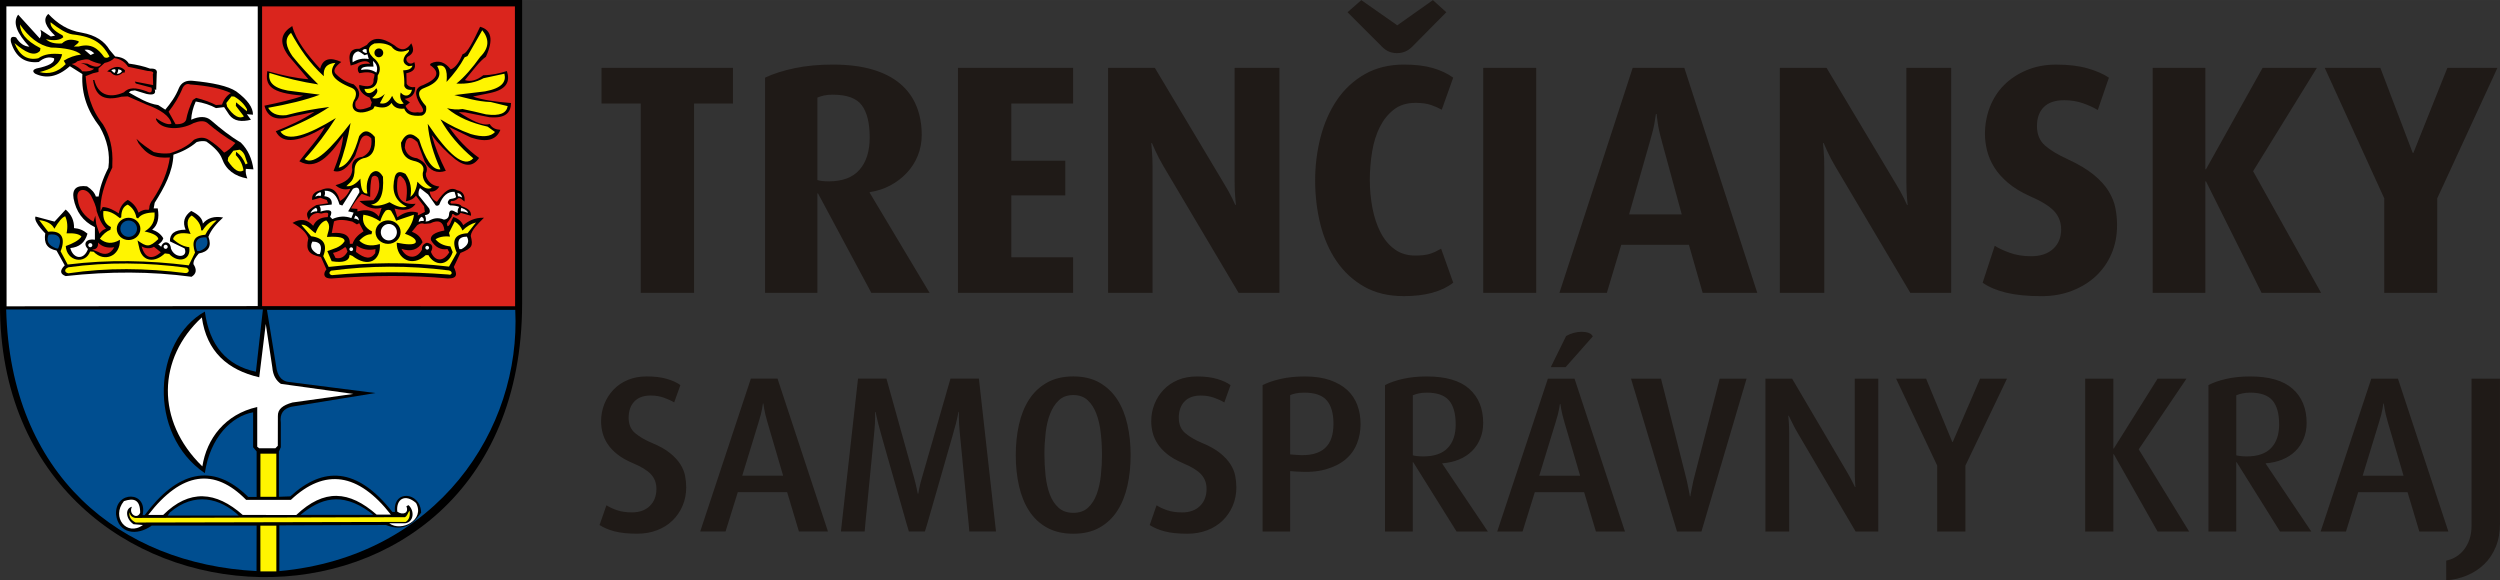 <?xml version="1.0" encoding="UTF-8"?>
<!DOCTYPE svg PUBLIC "-//W3C//DTD SVG 1.1//EN" "http://www.w3.org/Graphics/SVG/1.1/DTD/svg11.dtd">
<!-- Creator: CorelDRAW -->
<svg xmlns="http://www.w3.org/2000/svg" xml:space="preserve" width="102.53mm" height="23.802mm" style="shape-rendering:geometricPrecision; text-rendering:geometricPrecision; image-rendering:optimizeQuality; fill-rule:evenodd; clip-rule:evenodd"
viewBox="0 0 77.634 18.022"
 xmlns:xlink="http://www.w3.org/1999/xlink">
 <rect x="0" y="0" width="77.634" height="18.022" fill="#333333" stroke="none"/>
 <defs>
  <style type="text/css">
   <![CDATA[
    .fil0 {fill:none}
    .fil1 {fill:black}
    .fil2 {fill:#004E90}
    .fil5 {fill:#DA251D}
    .fil4 {fill:#FFF500}
    .fil3 {fill:white}
    .fil6 {fill:#1F1A17;fill-rule:nonzero}
   ]]>
  </style>
 </defs>
 <g id="Vrstva_x0020_1">
  <g id="_127697320">
   <g>
    <path id="_182920440" class="fil0" d="M0 0l16.214 0 0 9.442c-0.029,11.6 -16.255,11.007 -16.214,0l0 -9.442z"/>
    <path id="_182919624" class="fil0" d="M0 0l16.214 0 0 9.442c-0.029,11.6 -16.255,11.007 -16.214,0l0 -9.442z"/>
    <path id="_182919768" class="fil1" d="M0 0l16.214 0 0 9.442c-0.029,11.6 -16.255,11.007 -16.214,0l0 -9.442z"/>
    <path id="_182919984" class="fil2" d="M7.965 17.734c-4.239,-0.223 -7.643,-2.975 -7.773,-8.124l7.972 0 -0.217 1.933c-0.912,-0.191 -1.441,-0.814 -1.586,-1.868 -1.6,0.899 -1.798,3.795 0,5.018 0.163,-1.118 0.838,-1.773 1.499,-1.89l0 1.086 0.109 0.13 0 1.412 -0.261 0c-1.122,-1.111 -2.224,-0.77 -3.215,0.565l-0.065 0c0.171,-0.759 -0.859,-0.767 -0.825,-0.022 0.072,0.596 0.64,0.683 1.108,0.348l3.258 0 -0.003 1.412zm-2.757 -1.725l2.205 0c-0.569,-0.536 -1.37,-0.754 -2.137,-0.095l-0.068 0.095z"/>
    <path id="_182920200" class="fil2" d="M8.29 9.622l0.303 1.857c0.061,0.253 0.196,0.366 0.383,0.383l2.684 0.343 -2.603 0.424c-0.247,0.056 -0.377,0.207 -0.336,0.498l-7.57183e-005 0.76 -0.06 0.134 0 1.406 0.356 -0.013c1.015,-0.933 2.066,-0.918 3.168,0.484l0.081 0c-0.083,-0.7 0.792,-0.638 0.812,0.02 -0.311,0.459 -0.654,0.561 -1.091,0.385l-3.312 0.012 -7.57183e-005 1.42c4.916,-0.456 7.511,-4.416 7.326,-8.112l-7.709 0 0 -7.57183e-005zm1.042 6.366l2.256 0 -0.107 -0.088c-0.891,-0.649 -1.545,-0.41 -2.149,0.088z"/>
    <path id="_182920416" class="fil3" d="M8.253 10.059l-0.203 1.657c-0.985,-0.229 -1.631,-0.797 -1.782,-1.86 -1.378,1.267 -1.441,3.214 0.016,4.627 0.134,-0.86 0.705,-1.62 1.704,-1.844l0 1.235 0.063 0.047 0.5 0 0.076 -0.078 0.002 -0.922c-0.006,-0.211 0.144,-0.336 0.453,-0.422l1.891 -0.266 -2.251 -0.313c-0.141,-0.099 -0.244,-0.25 -0.266,-0.516l-0.203 -1.344zm-4.155 5.677c-0.217,0.05 -0.201,0.373 0.049,0.543l0.292 0.024c-0.499,0.368 -0.998,-0.243 -0.59,-0.742 0.302,-0.101 0.503,-0.053 0.504,0.361 -0.092,0.224 -0.374,0.034 -0.255,-0.186zm7.991 0.513l0.496 0c0.268,-0.04 0.295,-0.387 0.101,-0.563l-0.067 0.034c0.092,0.219 -0.118,0.286 -0.282,0.168 -0.043,-0.391 0.243,-0.57 0.583,-0.268 0.285,0.524 -0.453,0.909 -0.831,0.631zm-4.446 -0.727l1.39 0c1.055,-0.992 2.09,-0.839 3.104,0.457l-0.442 0.001c-0.853,-0.746 -1.628,-0.807 -2.494,0.012l-1.663 -0.001c-0.833,-0.737 -1.658,-0.809 -2.471,0l-0.465 0c1.045,-1.35 2.057,-1.47 3.04,-0.47z"/>
    <path id="_182920776" class="fil4" d="M4.214 16.226l8.383 -0.019c0.11,-0.06 0.15,-0.205 0.12,-0.353 -0.048,0.061 -0.071,0.177 -0.145,0.206l-8.37 0.023c-0.104,-0.017 -0.164,-0.077 -0.18,-0.18 -0.023,0.143 0.041,0.251 0.192,0.324zm3.873 -2.138l0.494 0 0 1.339 -0.494 0 0 -1.339zm-0.002 2.235l0.497 0 0 1.421 -0.495 0 -0.002 -1.421z"/>
    <path id="_182920920" class="fil3" d="M1.5 0.432c0.277,0.294 0.603,0.516 1.038,0.582 0.438,0.079 0.708,0.269 0.865,0.535l0.173 0.205c0.208,0.016 0.348,0.091 0.425,0.22 0.247,0.035 0.47,0.085 0.661,0.157 0.184,-0.011 0.226,0.056 0.205,0.157l-0.016 0.503 -0.047 -0.016c0.047,0.141 -0.037,0.188 -0.252,0.142l-0.362 -0.11 -0.126 0.016 -0.063 0.047c0.293,0.164 0.58,0.346 0.912,0.393l0.22 0.142c0.163,-0.196 0.318,-0.405 0.425,-0.676 0.076,-0.167 0.218,-0.24 0.425,-0.22 0.612,0.059 1.096,0.159 1.353,0.33 0.351,0.26 0.524,0.501 0.519,0.723l-0.189 -0.016 0.126 0.173c-0.283,0.07 -0.525,0.053 -0.676,-0.157l-0.157 -0.236 -0.252 0.031c-0.174,-0.095 -0.38,-0.166 -0.629,-0.205 -0.085,0.189 -0.132,0.377 -0.142,0.566 0.261,-0.116 0.465,-0.111 0.613,0.016 0.302,0.261 0.607,0.506 0.928,0.692 0.23,0.228 0.35,0.512 0.393,0.834l-0.236 -0.016c-0.016,0.1 0.007,0.199 0.047,0.299 -0.389,-0.069 -0.66,-0.264 -0.786,-0.613 -0.066,-0.178 -0.234,-0.357 -0.488,-0.535 -0.081,-0.023 -0.181,-0.018 -0.299,0.016 -0.211,0.181 -0.456,0.306 -0.723,0.393 -0.018,0.533 -0.282,1.017 -0.582,1.494l-0.031 0.173 0.126 0c0.055,0.304 -0.003,0.525 -0.173,0.661 0.14,0.049 0.263,0.125 0.346,0.267 -0.024,0.082 -0.077,0.145 -0.157,0.189l0.091 0.075c0.063,-0.208 0.29,-0.17 0.302,0.051 0.114,0.328 0.55,0.292 0.425,0l-0.456 -0.22c-0.004,-0.226 0.136,-0.361 0.488,-0.362 -0.101,-0.231 -0.044,-0.425 0.173,-0.582 0.233,0.112 0.354,0.243 0.362,0.393 0.145,-0.174 0.353,-0.239 0.629,-0.189 -0.208,0.191 -0.379,0.388 -0.456,0.598 0.109,0.297 0.003,0.466 -0.299,0.519 -0.087,0.103 -0.173,0.211 -0.166,0.332 0.111,0.168 0.092,0.299 -0.059,0.392 -1.246,-0.167 -2.549,-0.173 -3.908,-0.022 -0.179,-0.064 -0.189,-0.175 -0.03,-0.333l-0.255 -0.46c-0.29,-0.06 -0.4,-0.218 -0.35,-0.537 0.108,0.108 -0.388,-0.344 -0.303,-0.519l0.591 0.158 0.346 -0.375c0.18,0.155 0.267,0.347 0.259,0.576 0.158,0.011 0.297,0.068 0.418,0.173 -0.078,0.288 -0.268,0.421 -0.533,0.447 0.091,0.349 0.428,0.38 0.548,0.029 -0.169,-0.166 -0.048,-0.331 0.216,-0.289l0 -0.389c-0.375,-0.182 -0.587,-0.487 -0.663,-0.893 -0.048,-0.293 0.091,-0.418 0.418,-0.375 0.147,0.096 0.239,0.202 0.274,0.317l0.086 0c0.034,-0.248 0.119,-0.533 0.303,-0.893 0.059,-0.437 -0.033,-0.864 -0.274,-1.282 -0.356,-0.458 -0.57,-0.983 -0.533,-1.628l-0.389 -0.245c-0.388,0.345 -0.745,0.394 -1.081,0.231 -0.047,-0.035 -0.112,-0.108 0.043,-0.159 0.393,-0.079 0.576,-0.185 0.548,-0.317 -0.158,-0.058 -0.317,-0.02 -0.475,0.115 -0.437,0.048 -0.725,-0.159 -0.864,-0.62 -0.024,-0.125 0.007,-0.195 0.158,-0.144 0.112,0.184 0.25,0.28 0.414,0.288 -0.379,-0.405 -0.531,-0.746 -0.349,-0.994l0.671 0.737c0.045,-0.067 0.063,-0.15 0.02,-0.27l0.322 0.211 0.132 -0.026c-0.276,-0.264 -0.403,-0.501 -0.205,-0.678zm-1.302 -0.233l7.806 0 0 9.306 -7.8 0.007 -0.006 -9.313 0 7.57183e-005zm2.427 1.349l0.187 0.161 0.116 -0.054c-0.101,-0.095 -0.202,-0.131 -0.304,-0.107zm0.832 0.64c0.018,-0.028 0.071,-0.041 0.12,-0.038 0.02,0.042 0.014,0.076 -0.027,0.118l-0.092 -0.08zm0.173 0.103c0.051,0.008 0.102,-0.013 0.153,-0.07 0,-0.036 -0.038,-0.058 -0.116,-0.068 0.007,0.04 -0.005,0.086 -0.037,0.138zm-0.826 5.258c0.035,0 0.064,0.029 0.064,0.064 0,0.035 -0.029,0.064 -0.064,0.064 -0.035,0 -0.064,-0.029 -0.064,-0.064 0,-0.035 0.029,-0.064 0.064,-0.064zm2.34 0.051c0.035,0 0.064,0.029 0.064,0.064 0,0.035 -0.029,0.064 -0.064,0.064 -0.035,0 -0.064,-0.029 -0.064,-0.064 0,-0.035 0.029,-0.064 0.064,-0.064z"/>
    <path id="_182922120" class="fil5" d="M2.229 1.986c0.155,0.068 0.27,0.143 0.324,0.228 0.173,0.015 0.296,-0.012 0.368,-0.081 -0.088,-0.014 -0.169,-0.033 -0.206,-0.081 -0.05,-0.041 -0.123,-0.071 -0.206,-0.096l0.206 0.022c0.201,0.106 0.361,0.138 0.427,0.007 -0.113,-0.02 -0.226,-0.057 -0.339,-0.11 -0.069,-0.057 -0.218,-0.032 -0.405,0.029 -0.04,0.044 -0.096,0.071 -0.169,0.081zm0.86 5.274c0.039,-0.066 0.098,-0.123 0.201,-0.158 -0.161,-0.173 -0.223,-0.356 -0.289,-0.546 -0.013,-0.158 -0.094,-0.316 -0.171,-0.474 -0.162,-0.289 -0.497,-0.227 -0.416,0.115 0.036,0.306 0.214,0.526 0.488,0.689l0.057 -0.187 0.029 0.258 0.1 0.302zm-0.043 0.273c0.115,0.122 0.276,0.18 0.503,0.144 -0.12,0.214 -0.288,0.262 -0.503,0.144l-0.187 -0.072c0.134,-0 0.196,-0.072 0.187,-0.215zm1.35 0.115c0.118,0.078 0.281,0.079 0.384,0.014l0.214 0.172c-0.279,0.247 -0.494,0.185 -0.598,-0.187zm-1.737 -5.284l0.23 -0.09 0.17 -0.04 0 -0.11 0.19 -0.17c0.132,-0.028 0.232,-0.078 0.299,-0.15 0.187,0.024 0.33,0.114 0.429,0.269l0.609 0.13c0.185,0.008 0.19,0.051 0.16,0.1l0.01 0.339 -0.569 -0.11 0.03 0.06 0.489 0.13c0.031,0.146 -0.022,0.182 -0.16,0.11 -0.335,-0.121 -0.546,-0.124 -0.699,0.035 -0.487,0.216 -0.814,0.04 -0.918,-0.384l-0.04 0c0.068,0.468 0.303,0.675 0.888,0.519l0.19 -0.01 0.569 0.25c0.45,0.163 0.738,0.358 0.788,0.599 -0.09,0.044 -0.25,-0.013 -0.479,-0.17l0 0.04c0.135,0.317 0.734,0.349 1.168,0.11 0.176,-0.068 0.32,-0.08 0.419,-0.01 0.278,0.239 0.569,0.452 0.878,0.629 -0.132,0.154 -0.248,0.253 -0.349,0.299 -0.13,-0.144 -0.292,-0.281 -0.499,-0.409 -0.131,-0.074 -0.277,-0.07 -0.439,0.01 -0.17,0.179 -0.424,0.317 -0.749,0.419 -0.159,0.016 -0.323,0.008 -0.497,-0.037 -0.184,-0.12 -0.372,-0.246 -0.54,-0.412l0.064 0.136c0.269,0.372 0.507,0.475 0.974,0.443 -0.061,0.428 -0.237,0.864 -0.529,1.307 -0.075,0.09 -0.112,0.18 -0.11,0.269l-0.023 0.053c-0.106,-0.024 -0.221,0.015 -0.311,0.084 -0.042,-0.123 -0.139,-0.288 -0.335,-0.395 -0.171,0.105 -0.247,0.252 -0.279,0.418 -0.139,-0.09 -0.298,-0.185 -0.499,-0.198l-0.07 0.14c-0.012,-0.397 0.105,-0.831 0.369,-1.367l0 -0.08c0.03,-0.529 -0.088,-0.929 -0.289,-1.258 -0.378,-0.472 -0.5,-0.979 -0.539,-1.497zm2.577 1.106l0.216 0.387c0.178,0.005 0.288,-0.04 0.327,-0.134 0.04,-0.206 0.109,-0.411 0.208,-0.617l0.104 -0.067c0.226,0.055 0.431,0.129 0.617,0.223l0.186 -0.015c0.06,-0.172 0.156,-0.284 0.275,-0.357 -0.292,-0.139 -0.714,-0.228 -1.264,-0.268 -0.097,-0.035 -0.174,7.57183e-005 -0.231,0.104 -0.113,0.281 -0.266,0.522 -0.439,0.744zm-1.909 -1.254c0.215,-0.174 0.4,-0.185 0.554,-0.033l-0.008 0.066c-0.023,0.014 -0.049,-0.006 -0.067,0.011 -0.106,0.098 -0.247,0.128 -0.371,-0.019l-0.107 -0.025z"/>
    <path id="_182921208" class="fil2" d="M1.509 7.289c-0.081,0.194 -0.008,0.33 0.234,0.423l0.06 0.008c0.168,-0.368 -0.042,-0.479 -0.295,-0.431zm2.487 -0.441c0.143,0 0.259,0.114 0.259,0.254 0,0.14 -0.116,0.254 -0.259,0.254 -0.142,0 -0.259,-0.114 -0.259,-0.254 0,-0.14 0.116,-0.254 0.259,-0.254zm2.413 0.524c0.081,0.194 0.03,0.33 -0.212,0.423l-0.075 0c-0.129,-0.332 0.056,-0.447 0.287,-0.423z"/>
    <path id="_182921424" class="fil4" d="M0.621 0.759c0.266,0.388 0.579,0.647 0.962,0.717 0.416,0.006 0.8,0.08 0.93,0.22 -0.186,0.021 -0.365,0.084 -0.534,0.189l0.063 0.107c-0.255,0.26 -0.529,0.321 -0.817,0.245 0.371,-0.086 0.635,-0.233 0.704,-0.553 -0.329,-0.035 -0.548,-0.007 -0.742,0.126 -0.361,0.074 -0.592,-0.11 -0.736,-0.471 0.319,0.271 0.608,0.438 0.792,0.239l0.013 -0.082c-0.476,-0.245 -0.629,-0.49 -0.635,-0.736zm0.949 -0.069c0.254,0.199 0.486,0.346 0.673,0.377 0.727,0.076 0.96,0.331 1.157,0.685 -0.047,0.048 -0.101,0.056 -0.163,0.025 -0.194,-0.274 -0.406,-0.439 -0.792,-0.333l-0.151 0c0.052,-0.048 0.124,-0.084 0.157,-0.145l-0.025 -0.025c-0.224,-0.071 -0.363,-0.054 -0.503,0.075 -0.224,0.015 -0.39,-0.029 -0.497,-0.132 0.256,0.054 0.436,0.033 0.541,-0.063l-0.025 -0.057c-0.284,-0.145 -0.389,-0.28 -0.371,-0.409zm5.484 2.624l-0.026 -0.116 0.161 -0.206 0.084 0.006c0.184,0.107 0.317,0.24 0.399,0.399l-0.006 0.058 -0.335 -0.277 -0.007 0.109 0.251 0.328c-0.142,0.088 -0.328,-0.013 -0.521,-0.302zm0.019 1.674l0.013 -0.096 0.161 -0.212 0.199 -0.032c0.184,0.107 0.163,0.266 0.244,0.425l-0.064 0.032c-0.063,-0.16 -0.147,-0.284 -0.296,-0.392l-0.007 0.103c0.144,0.149 0.214,0.309 0.238,0.476 -0.142,0.088 -0.296,-0.013 -0.489,-0.302zm-5.856 1.847l0.278 0.362c0.399,-0.051 0.559,0.179 0.387,0.606l0.219 0.412c1.278,-0.161 2.528,-0.128 3.761,0.025l0.194 -0.395c-0.107,-0.341 -0.046,-0.529 0.32,-0.555 0.073,-0.149 0.191,-0.297 0.353,-0.446 -0.146,-0.005 -0.292,0.091 -0.438,0.311l-0.042 0c-0.008,-0.177 -0.106,-0.331 -0.295,-0.463 -0.158,0.101 -0.169,0.291 -0.034,0.572 -0.317,-0.059 -0.5,-0.006 -0.547,0.16 0.168,0.152 0.337,0.236 0.505,0.252 0.057,0.436 -0.37,0.489 -0.623,0.21l-0.135 -0.017c-0.314,0.298 -0.677,0.256 -0.783,-0.118l-0.067 -0.286c0.289,0.208 0.37,0.22 0.648,-0.042 -0.019,-0.101 -0.162,-0.18 -0.429,-0.236 0.227,-0.129 0.331,-0.325 0.311,-0.589 -0.23,0.003 -0.418,0.048 -0.513,0.185l-0.051 -0.025c-0.034,-0.18 -0.123,-0.314 -0.269,-0.404 -0.135,0.053 -0.202,0.185 -0.202,0.395l-0.042 0.025c-0.171,-0.142 -0.342,-0.234 -0.513,-0.219 -0.023,0.244 0.056,0.41 0.236,0.496l-0.017 0.084c-0.121,0.047 -0.23,0.14 -0.328,0.278 0.176,0.148 0.379,0.178 0.623,0.034 0.016,0.508 -0.489,0.714 -0.816,0.37l-0.109 -0.008c-0.151,0.415 -0.731,0.307 -0.757,-0.168 0.222,-0.079 0.401,-0.171 0.488,-0.294 -0.065,-0.079 -0.219,-0.112 -0.463,-0.101 0.042,-0.199 0.028,-0.376 -0.042,-0.53 -0.09,0.028 -0.202,0.157 -0.337,0.387 -0.067,-0.146 -0.224,-0.236 -0.471,-0.269zm2.776 -0.073c0.202,0 0.367,0.155 0.367,0.346 0,0.191 -0.165,0.346 -0.367,0.346 -0.202,0 -0.367,-0.155 -0.367,-0.346 0,-0.191 0.165,-0.346 0.367,-0.346zm-1.867 1.537c-0.138,0.054 -0.134,0.165 0,0.188 1.197,-0.18 2.406,-0.162 3.624,-0.008 0.13,0.008 0.145,-0.117 0.047,-0.164 -1.244,-0.17 -2.469,-0.18 -3.671,-0.016z"/>
    <path id="_182921640" class="fil5" d="M8.139 0.199l7.851 0 0.006 9.312 -7.857 -0.004 0 -9.307 0 0zm0.935 0.605c0.112,0.444 0.462,0.888 0.868,1.332 0.083,-0.325 0.317,-0.366 0.656,-0.212 -0.204,0.153 -0.276,0.285 -0.154,0.386 0.154,0.154 0.335,0.257 0.54,0.309 0.231,0.209 0.203,0.383 0.058,0.54 -0.054,0.269 0.125,0.295 0.463,0.154l0.039 -0.135 -0.065 -0.148c-0.21,-0.071 -0.351,-0.251 -0.322,-0.393 0.275,0.077 0.459,0.057 0.444,-0.174l0.019 -0.071 0.012 -0.082c-0.099,-0.072 -0.257,-0.084 -0.476,-0.037l-0.037 -0.064c-0.048,-0.192 0.115,-0.242 0.375,-0.229 -0.073,-0.108 -0.222,-0.105 -0.448,0.009l-0.156 0.046c-0.098,-0.362 -0.004,-0.536 0.274,-0.521l0.229 -0.119c0.181,-0.253 0.465,-0.25 0.851,0.009 0.202,0.185 0.378,0.165 0.528,-0.06 0.105,0.218 0.059,0.325 -0.112,0.417 -0.122,0.098 0.052,0.306 0.206,0.165 0.072,0.212 -0.045,0.307 -0.247,0.348l0.009 0.329c0.054,0.085 0.143,0.118 0.265,0.101 0.002,0.234 -0.127,0.337 -0.329,0.366l0.165 0.11 -0.137 0.11c0.071,0.155 0.199,0.229 0.372,0.196 0.207,0.037 0.228,-0.058 0.076,-0.26 -0.161,-0.277 -0.183,-0.496 0.101,-0.585 0.463,-0.199 0.533,-0.406 0.21,-0.622l0.024 -0.047c0.248,-0.127 0.458,-0.032 0.621,0.183 0.153,-0.053 0.271,-0.235 0.372,-0.476 0.141,-0.014 0.331,-0.406 0.54,-0.848 0.359,0.097 0.419,0.408 0.181,0.933 -0.173,0.107 -0.422,0.444 -0.652,0.722 0.173,0.061 0.364,0.011 0.572,-0.15 0.264,-0.003 0.502,-0.059 0.732,-0.13 0.103,0.317 0.008,0.57 -0.522,0.682l-0.532 0.11c0.289,0.105 0.707,0.164 1.183,0.201 -0.007,0.297 -0.169,0.486 -0.672,0.441l-0.752 -0.15 -0.201 -0.01c0.384,0.256 0.733,0.44 0.963,0.371 0.072,0.127 0.191,0.173 0.331,0.18 -0.125,0.32 -0.429,0.4 -0.913,0.241l-0.682 -0.331c0.26,0.381 0.571,0.702 0.933,0.963 -0.179,0.27 -0.426,0.283 -0.742,0.04 -0.269,-0.216 -0.512,-0.467 -0.729,-0.751 0.102,0.364 0.251,0.748 0.438,1.112 -0.277,0.094 -0.494,0.001 -0.652,-0.281l-0.231 -0.612c-0.224,-0.217 -0.374,-0.16 -0.391,0.171 0.042,0.196 0.169,0.306 0.381,0.331 0.29,0.133 0.357,0.297 0.271,0.481l0.01 0.08c0.069,0.191 0.206,0.296 0.411,0.317 -0.075,0.12 -0.175,0.172 -0.301,0.155 0.024,0.158 0.099,0.265 0.226,0.32 0.234,-0.344 0.426,-0.477 0.626,-0.36 0.176,0.031 0.252,0.148 0.231,0.351 -0.067,-0.051 -0.134,-0.13 -0.201,-0.1 -0.06,0.062 -0.13,0.089 -0.209,0.082 -0.067,0.066 0.002,0.091 0.045,0.082 0.145,-0 0.238,0.019 0.273,0.082 0.226,0.075 0.302,0.158 0.293,0.296l-0.321 -0.09c-0.046,0.07 -0.103,0.097 -0.17,0.08 -0.033,-0.008 -0.096,-0.125 -0.11,0.04l-0.15 0.211 0.02 0.08c0.077,0.013 0.12,-0.187 0.181,-0.281 0.147,0.041 0.25,0.125 0.309,0.254 0.149,-0.124 0.342,-0.24 0.644,-0.233 -0.182,0.187 -0.388,0.374 -0.411,0.562 0.079,0.312 0.047,0.385 -0.321,0.532l-0.205 0.434c0.102,0.216 0.127,0.361 -0.186,0.358 -1.109,-0.104 -2.312,-0.101 -3.6,0 -0.256,0.016 -0.288,-0.144 -0.17,-0.281l-0.169 -0.386c-0.385,-0.075 -0.478,-0.218 -0.393,-0.577 -0.059,-0.184 -0.235,-0.341 -0.491,-0.481 0.247,-0.145 0.461,-0.115 0.642,0.09 0.075,-0.157 0.204,-0.266 0.454,-0.27 -0.003,-0.071 0.098,-0.193 -0.203,-0.111l-0.11 -0.02c-0.156,0.022 -0.246,0.099 -0.271,0.231 -0.104,-0.2 -0.103,-0.285 0.228,-0.474l0.364 -0.057 -0.04 -0.1 -0.201 -0.07 -0.251 0.07c-0.023,-0.154 0.06,-0.254 0.251,-0.301 0.311,-0.144 0.515,-0.033 0.612,0.331 0.147,-0.087 0.254,-0.214 0.321,-0.381 -0.199,0.053 -0.343,-0.003 -0.461,-0.11 0.321,-0.087 0.495,-0.224 0.521,-0.471 -0.04,-0.244 0.067,-0.381 0.321,-0.411 0.211,-0.107 0.301,-0.278 0.271,-0.572 -0.13,-0.137 -0.264,-0.114 -0.341,0.07l-0.16 0.471c-0.224,0.384 -0.448,0.542 -0.672,0.471 0.144,-0.364 0.264,-0.729 0.301,-1.093 -0.432,0.645 -0.852,1.085 -1.364,0.792 0.264,-0.354 0.598,-0.699 0.792,-1.063 -0.749,0.44 -1.31,0.573 -1.524,0.13 0.433,-0.173 0.824,-0.349 1.203,-0.602l-0.712 0.15c-0.468,0.14 -0.749,0.027 -0.842,-0.341 0.452,-0.094 0.886,-0.191 1.203,-0.311 -1.026,-0.08 -1.187,-0.318 -1.113,-0.762 0.481,0.134 0.899,0.224 1.274,0.251l-0.622 -0.732c-0.321,-0.442 -0.2,-0.718 0.122,-0.919zm3.716 6.393c0.174,0.066 0.284,0.174 0.332,0.324 -0.145,0.237 -0.363,0.306 -0.656,0.205 0.131,0.288 0.461,0.357 0.64,0.024 -0.013,-0.103 0.037,-0.174 0.15,-0.213 0.168,0.032 0.211,0.126 0.126,0.284 0.116,0.297 0.377,0.326 0.569,0.016l-0.055 -0.103c-0.213,0.034 -0.384,-0.058 -0.514,-0.277 -0.029,-0.142 0.111,-0.242 0.419,-0.3 -0.032,-0.274 -0.179,-0.348 -0.442,-0.221l-0.174 0.016c-0.076,-0.029 -0.153,-0.016 -0.229,0.04 -0.055,0.068 -0.111,0.137 -0.166,0.205zm-0.537 -0.719l0.087 0.269c0.219,-0.159 0.421,-0.215 0.64,-0.142l-0.008 0.087 0.221 -0.111 -0.024 -0.174 -0.253 -0.332c-0.061,0.09 -0.163,0.147 -0.308,0.174 0.053,-0.34 0.04,-0.614 -0.119,-0.743 -0.031,-0.032 -0.089,-0.106 -0.142,0.055 -0.086,0.635 0.162,0.806 0.561,0.766 -0.108,0.161 -0.295,0.242 -0.656,0.15zm-1.351 -0.008c0.083,-0.15 0.186,-0.3 0.332,-0.45l0.261 0.095c-7.57183e-005,-0.27 0.013,-0.494 0.055,-0.616 0.063,-0.058 0.126,-0.053 0.19,0.016 0.079,0.266 0.032,0.5 -0.142,0.703l-0.435 0.024c0.2,0.19 0.425,0.277 0.687,0.213l-0.087 0.269c-0.147,-0.19 -0.369,-0.242 -0.664,-0.158l0 -0.079 -0.198 -0.016zm-0.561 1.383l0.079 0.158c0.168,0.035 0.287,-0.043 0.371,-0.197l-0.039 -0.111 -0.032 -0.032c-0.117,0.088 -0.241,0.157 -0.379,0.182zm0.735 -0.229l-0.024 0.198c0.283,0.214 0.452,0.243 0.6,0.04l0.008 -0.126c-0.216,0.047 -0.411,0.011 -0.585,-0.111zm-0.774 -0.387l0.071 -0.363c0.126,-0.061 0.316,-0.058 0.569,0.008l0.142 0.087 0.071 -0.039 0.134 0.253c-0.173,0.109 -0.293,0.236 -0.34,0.387l-0.087 0c0.013,-0.258 -0.174,-0.369 -0.561,-0.332z"/>
    <path id="_182921856" class="fil4" d="M11.32 2.762c0.27,0.012 0.424,-0.107 0.409,-0.417 0.105,-0.162 0.085,-0.323 -0.06,-0.485 -0.272,-0.213 -0.28,-0.408 -0.043,-0.511 0.197,-0.021 0.376,0.001 0.528,0.094 0.125,0.17 0.306,0.204 0.545,0.102 0.014,0.074 -0.074,0.114 -0.111,0.17 -0.102,0.159 -0.068,0.272 0.102,0.341l0.119 -0.017c-0.028,0.094 -0.125,0.142 -0.289,0.145 0.029,0.171 0.041,0.332 0.034,0.485 0.035,0.093 0.114,0.133 0.238,0.119 -0.036,0.191 -0.219,0.247 -0.349,0.085 -0.031,0.114 -0.018,0.227 0.094,0.341 -0.117,0.045 -0.262,0.003 -0.36,-0.238 -0.098,0.193 -0.211,0.269 -0.38,0.23l0.153 -0.289c-0.13,0.123 -0.261,0.166 -0.392,0.128 0.136,-0.11 0.206,-0.214 0.128,-0.306 -0.135,0.191 -0.336,0.208 -0.366,0.026zm0.444 -1.258c0.076,0 0.137,0.062 0.137,0.137 0,0.076 -0.062,0.137 -0.137,0.137 -0.076,0 -0.137,-0.062 -0.137,-0.137 0,-0.076 0.062,-0.137 0.137,-0.137zm-2.729 -0.489c0.263,0.476 0.567,0.938 1.02,1.351 -0.023,-0.276 0.108,-0.392 0.36,-0.414 -0.222,0.292 -0.117,0.527 0.507,0.776 0.129,0.056 0.163,0.165 0.102,0.327 -0.225,0.353 0.081,0.583 0.561,0.331l0.051 -0.089c0.22,0.068 0.408,0.063 0.523,-0.102 0.065,0.127 0.182,0.2 0.395,0.178 0.053,0.155 0.199,0.251 0.548,0.217 0.098,-0.042 0.156,-0.124 0.128,-0.293 -0.264,-0.293 -0.286,-0.48 -0.064,-0.561 0.442,-0.166 0.578,-0.395 0.408,-0.688 0.235,-0.067 0.333,0.099 0.293,0.497 0.227,-0.245 0.419,-0.499 0.561,-0.765l0.089 -0.038 0.459 -0.803c0.216,0.266 0.227,0.541 -0.064,0.828 -0.246,0.344 -0.493,0.632 -0.739,0.828 0.333,0.019 0.614,-0.037 0.841,-0.166l0.65 -0.14c0.059,0.247 -0.066,0.448 -0.599,0.548l-0.956 0.115c0.363,0.088 0.701,0.199 1.134,0.217l0.523 0.127c-0.037,0.214 -0.237,0.316 -0.675,0.255 -0.22,-0.055 -0.464,-0.111 -0.726,-0.166 -0.175,0.031 -0.331,0.007 -0.484,-0.025 0.331,0.281 0.762,0.461 1.262,0.573l0.229 0.166c-0.134,0.148 -0.385,0.169 -0.752,0.064 -0.337,-0.119 -0.649,-0.276 -0.943,-0.459 0.253,0.458 0.598,0.858 1.02,1.211 -0.281,0.317 -0.775,-0.119 -1.415,-1.071 0.042,0.483 0.184,0.953 0.395,1.415 -0.255,0.027 -0.472,-0.323 -0.663,-0.93 -0.218,-0.223 -0.406,-0.225 -0.561,0.102 0.001,0.314 0.128,0.501 0.382,0.561 0.236,0.048 0.374,0.165 0.293,0.382 -0.012,0.195 0.081,0.348 0.28,0.459 -0.128,0.063 -0.276,-0.001 -0.446,-0.191 -0.03,0.231 -0.102,0.388 -0.217,0.472 0.042,-0.238 0.017,-0.476 -0.153,-0.714 -0.174,-0.097 -0.284,-0.067 -0.331,0.089 -0.099,0.393 -0.039,0.727 0.37,0.93 -0.129,0.042 -0.301,0.008 -0.535,-0.14 -0.233,0.11 -0.425,0.136 -0.573,0.076 0.282,-0.035 0.405,-0.324 0.37,-0.867 -0.117,-0.199 -0.244,-0.229 -0.382,-0.089 -0.129,0.204 -0.142,0.408 -0.102,0.612 -0.144,0.012 -0.201,-0.137 -0.218,-0.464 -0.144,0.173 -0.288,0.251 -0.432,0.234 0.104,-0.131 0.251,-0.142 0.255,-0.548 0.015,-0.159 0.104,-0.265 0.268,-0.319 0.277,-0.041 0.396,-0.262 0.357,-0.663 -0.183,-0.22 -0.344,-0.228 -0.484,-0.025 -0.148,0.53 -0.342,0.916 -0.637,0.981 0.166,-0.442 0.289,-0.905 0.37,-1.389 -0.596,0.778 -1.127,1.338 -1.427,1.122 0.368,-0.402 0.685,-0.83 0.969,-1.274 -0.87,0.533 -1.505,0.754 -1.72,0.421 0.557,-0.229 1.086,-0.472 1.516,-0.765 -0.446,0.057 -0.892,0.134 -1.338,0.255 -0.306,0.031 -0.466,-0.07 -0.561,-0.229 0.6,-0.108 1.154,-0.236 1.606,-0.408l-0.994 -0.127c-0.488,-0.088 -0.613,-0.291 -0.573,-0.548 0.505,0.161 1.011,0.28 1.517,0.357 -0.286,-0.284 -0.559,-0.574 -0.803,-0.879 -0.198,-0.288 -0.263,-0.544 -0.038,-0.726zm0.322 5.965l0.304 0.356c0.391,0.052 0.516,0.258 0.377,0.618l0.168 0.335c1.225,-0.141 2.468,-0.163 3.737,-0.01l0.241 -0.429c-0.171,-0.384 -0.06,-0.586 0.335,-0.607l0.262 -0.335c-0.151,0.039 -0.291,0.122 -0.419,0.251 -0.046,-0.117 -0.127,-0.211 -0.241,-0.283l-0.178 0.356 0.031 0.115c-0.198,-0.02 -0.343,0.013 -0.45,0.084 0.108,0.13 0.262,0.203 0.461,0.22l0.073 0.178c-0.149,0.461 -0.57,0.425 -0.754,0.094l-0.084 0c-0.428,0.394 -0.908,0.113 -0.9,-0.387 0.294,0.059 0.518,0.076 0.586,0 0.037,-0.092 -0.074,-0.185 -0.331,-0.277 0.155,-0.206 0.259,-0.386 0.279,-0.592l-0.555 0.188c-0.038,-0.105 -0.091,-0.209 -0.157,-0.314 -0.056,-0.034 -0.112,-0.034 -0.167,0 -0.07,0.084 -0.126,0.196 -0.168,0.335 -0.158,-0.109 -0.338,-0.184 -0.523,-0.209 -0.049,0.23 0.042,0.405 0.272,0.523l-0.021 0.084c-0.126,-0.004 -0.251,0.063 -0.377,0.199 0.14,0.133 0.331,0.195 0.639,0.105 0.03,0.524 -0.368,0.747 -0.858,0.366l-0.084 -0.031c-0.004,0.192 -0.189,0.258 -0.555,0.199l-0.136 -0.314c0.178,-0.07 0.408,-0.108 0.534,-0.304 0.014,-0.115 -0.167,-0.161 -0.544,-0.136 0.024,-0.171 0.147,-0.342 -0.021,-0.513 -0.125,0.026 -0.238,0.148 -0.335,0.398 -0.147,-0.087 -0.272,-0.29 -0.44,-0.262zm2.694 -0.137c0.215,0 0.39,0.164 0.39,0.365 0,0.201 -0.175,0.365 -0.39,0.365 -0.215,0 -0.39,-0.164 -0.39,-0.365 0,-0.201 0.175,-0.365 0.39,-0.365zm-1.766 1.562c1.183,-0.159 2.399,-0.167 3.65,-0.008 0.133,0.022 0.114,0.167 -0.017,0.127 -1.202,-0.091 -2.394,-0.096 -3.573,0.017 -0.079,0.022 -0.178,-0.067 -0.059,-0.136z"/>
    <path id="_182922144" class="fil3" d="M11.034 6.692l-0.038 0.096c0.049,-0.002 0.098,0.017 0.147,0.057 -0.005,-0.051 -0.006,-0.106 -0.109,-0.153z"/>
    <path id="_182923416" class="fil3" d="M11.252 1.58c0.04,0.046 0.086,0.068 0.139,0.065l-0.008 -0.114c-0.062,-0.02 -0.105,-0.004 -0.131,0.049zm-0.3 0.354c0.153,-0.1 0.319,-0.133 0.499,-0.1l-0.04 -0.15 -0.09 0.03c-0.067,-0.04 -0.123,-0.1 -0.2,-0.12 -0.136,0.033 -0.193,0.146 -0.17,0.339zm0.265 0.241c0.183,-0.044 0.337,-0.009 0.471,0.08 0.058,-0.159 0.002,-0.272 -0.107,-0.364l0.018 0.178c-0.269,-0.014 -0.396,0.021 -0.382,0.106zm3.112 4.278c-0.021,0.036 -0.025,0.072 -0.014,0.109 0.072,-0.006 0.145,0.023 0.217,0.049 -0.003,-0.047 -0.053,-0.098 -0.203,-0.158zm-0.125 -0.464l0.018 0.107c0.048,-0.006 0.086,0.025 0.129,0.037 -0.017,-0.062 -0.044,-0.119 -0.148,-0.144zm-0.421 0.831c0.107,-0.009 0.161,-0.07 0.163,-0.184 0.013,-0.112 0.079,-0.13 0.197,-0.054l0.074 0.031c-0.014,-0.071 -0.002,-0.123 0.042,-0.188 -0.072,-0.031 -0.165,-0.047 -0.279,-0.048 -0.112,-0.063 -0.076,-0.127 -0.02,-0.19 0.068,-0.023 0.163,-0.018 0.204,-0.068l-0.048 -0.163c-0.211,-0.012 -0.37,0.121 -0.476,0.401 -0.03,0.027 -0.065,0.045 -0.109,0.02l-0.238 -0.34 -0.252 -0.197c-0.04,0.07 -0.053,0.144 -0.041,0.224l0.326 0.408c0.055,0.117 0.01,0.188 -0.133,0.211 0.034,0.066 0.042,0.132 0.024,0.197l0.088 -0.014c0.144,-0.092 0.3,-0.122 0.476,-0.048zm-0.782 0.075c0.054,-0.041 0.105,-0.034 0.159,-0.034 0.008,-0.064 -0.016,-0.107 -0.071,-0.129 -0.056,0.039 -0.085,0.093 -0.088,0.163zm-3.05 -0.933c0.027,0.043 0.027,0.087 0,0.13 -0.048,-0.029 -0.103,-0.014 -0.16,0.02 0.015,-0.069 0.074,-0.116 0.16,-0.15zm-0.14 0.49c0.038,0.029 0.049,0.067 0.033,0.113 -0.062,-0.01 -0.132,0.013 -0.203,0.057 0.028,-0.076 0.088,-0.13 0.17,-0.17zm1.15 -0.59l-0.33 0.52 -0.09 -0.03c-0.072,-0.26 -0.202,-0.437 -0.46,-0.43 0.019,0.057 0.016,0.113 -0.01,0.17 0.17,0.02 0.247,0.107 0.23,0.26l-0.38 0.04c0.037,0.06 0.047,0.12 0.03,0.18 0.3,-0.093 0.4,-0.04 0.3,0.16l0.07 0.07c0.197,-0.09 0.394,-0.1 0.59,-0.03l0.07 -0.17 -0.17 -0.04 0.35 -0.59c0.002,-0.144 -0.065,-0.181 -0.2,-0.11zm-0.053 1.817c0.032,0 0.058,0.027 0.058,0.059 0,0.033 -0.026,0.059 -0.058,0.059 -0.032,0 -0.058,-0.027 -0.058,-0.059 0,-0.033 0.026,-0.059 0.058,-0.059zm1.167 -0.724c0.138,0 0.25,0.115 0.25,0.256 0,0.141 -0.113,0.256 -0.25,0.256 -0.138,0 -0.25,-0.115 -0.25,-0.256 0,-0.141 0.113,-0.256 0.25,-0.256zm1.191 0.678c0.032,0 0.058,0.027 0.058,0.059 0,0.033 -0.026,0.059 -0.058,0.059 -0.032,0 -0.058,-0.027 -0.058,-0.059 0,-0.033 0.026,-0.059 0.058,-0.059zm1.232 -0.285c0.088,0.15 0.032,0.279 -0.166,0.388l-0.065 0c-0.075,-0.228 -0.042,-0.386 0.231,-0.388zm-4.796 0.154c-0.088,0.15 -0.032,0.279 0.166,0.388l0.065 0c0.075,-0.228 0.042,-0.386 -0.231,-0.388z"/>
   </g>
   <path id="_127695928" class="fil6" d="M21.553 3.214l0 5.88 -1.655 0 0 -5.88 -1.219 0 0 -1.107 4.083 0 0 1.107 -1.209 0zm5.454 1.056c0,-0.447 -0.081,-0.78 -0.244,-1 -0.162,-0.22 -0.464,-0.33 -0.904,-0.33 -0.102,0 -0.191,0.008 -0.269,0.025 -0.078,0.017 -0.147,0.039 -0.208,0.066l0 2.559c0.034,0.014 0.083,0.024 0.147,0.031 0.064,0.007 0.134,0.01 0.208,0.01 0.427,0 0.745,-0.12 0.955,-0.361 0.21,-0.24 0.315,-0.574 0.315,-1zm0.051 4.824l-1.655 -3.087 -0.02 0 0 3.087 -1.625 0 0 -6.683c0.257,-0.122 0.564,-0.22 0.919,-0.294 0.355,-0.075 0.75,-0.112 1.183,-0.112 0.474,0 0.884,0.051 1.229,0.152 0.345,0.102 0.631,0.247 0.858,0.437 0.227,0.19 0.396,0.42 0.508,0.691 0.112,0.271 0.168,0.572 0.168,0.904 0,0.23 -0.041,0.445 -0.122,0.645 -0.081,0.2 -0.195,0.378 -0.34,0.533 -0.146,0.156 -0.317,0.286 -0.513,0.391 -0.196,0.105 -0.41,0.174 -0.64,0.208l0 0.02 1.859 3.108 -1.808 0zm2.691 0l0 -6.987 3.575 0 0 1.107 -1.919 0 0 1.777 1.676 0 0 1.077 -1.676 0 0 1.92 1.919 0 0 1.107 -3.575 0zm8.714 0l-2.326 -3.92c-0.108,-0.183 -0.196,-0.35 -0.264,-0.503 -0.068,-0.152 -0.102,-0.229 -0.102,-0.229l-0.02 0c0,0 0.007,0.078 0.02,0.234 0.014,0.156 0.02,0.332 0.02,0.528l0 3.89 -1.381 0 0 -6.987 1.452 0 2.143 3.585c0.108,0.176 0.195,0.332 0.259,0.467 0.064,0.135 0.096,0.203 0.096,0.203l0.02 0c0,0 -0.007,-0.071 -0.02,-0.213 -0.014,-0.142 -0.02,-0.305 -0.02,-0.487l0 -3.555 1.391 0 0 6.987 -1.27 0zm5.383 -7.637c-0.129,0.129 -0.284,0.193 -0.467,0.193 -0.176,0 -0.328,-0.064 -0.457,-0.193l-1.076 -1.077 0.427 -0.376 1.117 0.782 1.107 -0.782 0.416 0.376 -1.066 1.077zm1.28 7.323c-0.359,0.278 -0.87,0.416 -1.534,0.416 -0.474,0 -0.884,-0.098 -1.229,-0.294 -0.345,-0.196 -0.631,-0.46 -0.858,-0.792 -0.227,-0.332 -0.394,-0.714 -0.503,-1.148 -0.108,-0.433 -0.162,-0.887 -0.162,-1.361 0,-0.46 0.056,-0.907 0.168,-1.341 0.112,-0.433 0.281,-0.818 0.508,-1.153 0.227,-0.335 0.515,-0.603 0.863,-0.802 0.349,-0.2 0.757,-0.3 1.224,-0.3 0.345,0 0.642,0.036 0.889,0.107 0.247,0.071 0.459,0.171 0.635,0.3l-0.355 0.995c-0.095,-0.054 -0.206,-0.103 -0.335,-0.147 -0.129,-0.044 -0.288,-0.066 -0.477,-0.066 -0.271,0 -0.496,0.069 -0.675,0.208 -0.179,0.139 -0.325,0.32 -0.437,0.543 -0.112,0.223 -0.191,0.479 -0.239,0.767 -0.047,0.288 -0.071,0.581 -0.071,0.878 0,0.298 0.027,0.587 0.081,0.868 0.054,0.281 0.137,0.532 0.249,0.752 0.112,0.22 0.257,0.396 0.437,0.528 0.179,0.132 0.394,0.198 0.645,0.198 0.196,0 0.35,-0.019 0.462,-0.056 0.112,-0.037 0.225,-0.09 0.34,-0.157l0.376 1.056zm0.934 0.315l0 -6.987 1.645 0 0 6.987 -1.645 0zm5.545 -4.712c-0.068,-0.244 -0.112,-0.445 -0.132,-0.604 -0.02,-0.159 -0.031,-0.239 -0.031,-0.239l-0.02 0c0,0 -0.012,0.078 -0.036,0.234 -0.024,0.156 -0.073,0.359 -0.147,0.609l-0.65 2.275 1.635 0 -0.62 -2.275zm1.269 4.712l-0.427 -1.493 -2.102 0 -0.447 1.493 -1.473 0 2.275 -6.987 1.605 0 2.265 6.987 -1.696 0zm6.449 0l-2.326 -3.92c-0.108,-0.183 -0.196,-0.35 -0.264,-0.503 -0.068,-0.152 -0.102,-0.229 -0.102,-0.229l-0.02 0c0,0 0.007,0.078 0.02,0.234 0.014,0.156 0.02,0.332 0.02,0.528l0 3.89 -1.381 0 0 -6.987 1.452 0 2.143 3.585c0.108,0.176 0.195,0.332 0.259,0.467 0.064,0.135 0.096,0.203 0.096,0.203l0.02 0c0,0 -0.007,-0.071 -0.02,-0.213 -0.014,-0.142 -0.02,-0.305 -0.02,-0.487l0 -3.555 1.391 0 0 6.987 -1.27 0zm6.419 -2.092c0,0.318 -0.058,0.611 -0.173,0.878 -0.115,0.268 -0.276,0.498 -0.482,0.691 -0.206,0.193 -0.454,0.345 -0.741,0.457 -0.288,0.112 -0.604,0.168 -0.95,0.168 -0.433,0 -0.797,-0.036 -1.092,-0.107 -0.294,-0.071 -0.54,-0.174 -0.736,-0.31l0.376 -1.148c0.115,0.075 0.271,0.147 0.467,0.218 0.196,0.071 0.416,0.107 0.66,0.107 0.291,0 0.52,-0.076 0.686,-0.228 0.166,-0.152 0.249,-0.354 0.249,-0.604 0,-0.223 -0.073,-0.413 -0.218,-0.569 -0.146,-0.156 -0.398,-0.312 -0.757,-0.467 -0.271,-0.122 -0.496,-0.259 -0.675,-0.411 -0.179,-0.152 -0.322,-0.313 -0.427,-0.482 -0.105,-0.169 -0.179,-0.342 -0.223,-0.518 -0.044,-0.176 -0.066,-0.349 -0.066,-0.518 0,-0.291 0.051,-0.569 0.152,-0.833 0.102,-0.264 0.249,-0.493 0.442,-0.686 0.193,-0.193 0.427,-0.347 0.701,-0.462 0.274,-0.115 0.581,-0.173 0.919,-0.173 0.379,0 0.704,0.039 0.975,0.117 0.271,0.078 0.491,0.174 0.66,0.289l-0.345 1.005c-0.122,-0.074 -0.273,-0.144 -0.452,-0.208 -0.179,-0.064 -0.377,-0.097 -0.594,-0.097 -0.278,0 -0.487,0.071 -0.63,0.213 -0.142,0.142 -0.213,0.339 -0.213,0.589 0,0.257 0.083,0.459 0.249,0.604 0.166,0.146 0.398,0.286 0.696,0.422 0.339,0.156 0.609,0.317 0.812,0.482 0.203,0.166 0.359,0.337 0.467,0.513 0.108,0.176 0.179,0.354 0.213,0.533 0.034,0.179 0.051,0.357 0.051,0.533zm4.489 2.092l-1.727 -3.463 -0.02 0 0 3.463 -1.635 0 0 -6.987 1.635 0 0 3.148 0.02 0 1.757 -3.148 1.686 0 -1.98 3.209 2.112 3.778 -1.848 0zm5.454 -2.935l0 2.935 -1.645 0 0 -2.935 -1.848 -4.052 1.727 0 1.005 2.641 0.02 0 1.056 -2.641 1.554 0 -1.869 4.052z"/>
   <path id="_127696504" class="fil6" d="M21.31 15.124c0,0.212 -0.038,0.406 -0.114,0.583 -0.076,0.177 -0.181,0.33 -0.314,0.459 -0.133,0.129 -0.293,0.229 -0.48,0.3 -0.186,0.071 -0.39,0.107 -0.611,0.107 -0.285,0 -0.52,-0.024 -0.704,-0.072 -0.184,-0.048 -0.34,-0.114 -0.469,-0.197l0.214 -0.614c0.083,0.055 0.191,0.106 0.324,0.152 0.133,0.046 0.29,0.069 0.469,0.069 0.235,0 0.42,-0.067 0.555,-0.2 0.136,-0.133 0.204,-0.311 0.204,-0.531 0,-0.179 -0.056,-0.33 -0.169,-0.452 -0.113,-0.122 -0.302,-0.238 -0.569,-0.348 -0.193,-0.083 -0.353,-0.175 -0.48,-0.276 -0.126,-0.101 -0.227,-0.208 -0.3,-0.321 -0.074,-0.113 -0.125,-0.229 -0.155,-0.348 -0.03,-0.12 -0.045,-0.237 -0.045,-0.352 0,-0.189 0.033,-0.367 0.1,-0.535 0.067,-0.168 0.161,-0.316 0.283,-0.445 0.122,-0.129 0.27,-0.23 0.445,-0.304 0.175,-0.074 0.373,-0.11 0.593,-0.11 0.239,0 0.446,0.025 0.621,0.076 0.175,0.051 0.315,0.115 0.421,0.193l-0.193 0.538c-0.083,-0.051 -0.187,-0.099 -0.314,-0.145 -0.127,-0.046 -0.266,-0.069 -0.417,-0.069 -0.221,0 -0.39,0.062 -0.507,0.186 -0.117,0.124 -0.176,0.292 -0.176,0.504 0,0.207 0.068,0.367 0.204,0.48 0.136,0.113 0.307,0.213 0.514,0.3 0.235,0.097 0.422,0.201 0.562,0.314 0.14,0.113 0.248,0.229 0.324,0.348 0.076,0.12 0.125,0.239 0.148,0.359 0.023,0.12 0.035,0.237 0.035,0.352zm2.519 -2.022c-0.051,-0.175 -0.084,-0.314 -0.1,-0.417 -0.016,-0.104 -0.024,-0.155 -0.024,-0.155l-0.014 0c0,0 -0.008,0.052 -0.024,0.155 -0.016,0.104 -0.052,0.243 -0.107,0.417l-0.511 1.67 1.27 0 -0.49 -1.67zm0.98 3.402l-0.366 -1.221 -1.532 0 -0.38 1.221 -0.787 0 1.573 -4.747 0.828 0 1.566 4.747 -0.904 0zm5.292 0c0,-0.018 -0.008,-0.109 -0.024,-0.273 -0.016,-0.163 -0.036,-0.361 -0.059,-0.593 -0.023,-0.232 -0.047,-0.482 -0.072,-0.749 -0.025,-0.267 -0.049,-0.513 -0.072,-0.738 -0.023,-0.225 -0.041,-0.413 -0.055,-0.562 -0.014,-0.149 -0.021,-0.224 -0.021,-0.224 -0.014,-0.147 -0.021,-0.278 -0.021,-0.393 0,-0.12 0,-0.179 0,-0.179l-0.014 0c0,0 -0.011,0.058 -0.034,0.172 -0.023,0.115 -0.058,0.248 -0.104,0.4 0,0.005 -0.015,0.06 -0.045,0.166 -0.03,0.106 -0.071,0.249 -0.124,0.431 -0.053,0.182 -0.109,0.378 -0.169,0.59 -0.06,0.212 -0.122,0.428 -0.186,0.649 -0.064,0.221 -0.123,0.424 -0.176,0.611 -0.053,0.186 -0.098,0.343 -0.135,0.469 -0.037,0.127 -0.06,0.201 -0.069,0.224l-0.497 0c-0.009,-0.023 -0.037,-0.116 -0.083,-0.279 -0.046,-0.163 -0.102,-0.362 -0.169,-0.597 -0.067,-0.235 -0.138,-0.484 -0.214,-0.749 -0.076,-0.264 -0.146,-0.509 -0.21,-0.735 -0.064,-0.225 -0.117,-0.413 -0.159,-0.562 -0.041,-0.149 -0.062,-0.224 -0.062,-0.224 -0.041,-0.147 -0.075,-0.278 -0.1,-0.393 -0.025,-0.115 -0.038,-0.172 -0.038,-0.172l-0.014 0c0,0 0,0.058 0,0.172 0,0.115 -0.007,0.246 -0.021,0.393 0,0 -0.007,0.075 -0.021,0.224 -0.014,0.15 -0.032,0.337 -0.055,0.562 -0.023,0.225 -0.047,0.47 -0.072,0.735 -0.025,0.264 -0.049,0.514 -0.072,0.749 -0.023,0.235 -0.043,0.434 -0.059,0.597 -0.016,0.163 -0.024,0.256 -0.024,0.279l-0.738 0 0.531 -4.747 0.883 0 0.849 3.043c0.041,0.152 0.072,0.278 0.093,0.38 0.021,0.101 0.031,0.152 0.031,0.152l0.014 0c0,0 0.009,-0.051 0.028,-0.152 0.018,-0.101 0.051,-0.228 0.097,-0.38l0.876 -3.043 0.883 0 0.531 4.747 -0.828 0zm4.119 -2.401c0,-0.221 -0.013,-0.442 -0.038,-0.662 -0.025,-0.221 -0.07,-0.417 -0.135,-0.59 -0.064,-0.172 -0.154,-0.313 -0.269,-0.421 -0.115,-0.108 -0.264,-0.162 -0.448,-0.162 -0.184,0 -0.334,0.054 -0.448,0.162 -0.115,0.108 -0.206,0.248 -0.273,0.421 -0.067,0.172 -0.113,0.369 -0.138,0.59 -0.025,0.221 -0.038,0.442 -0.038,0.662 0,0.221 0.012,0.44 0.035,0.659 0.023,0.218 0.067,0.414 0.131,0.586 0.064,0.173 0.155,0.312 0.273,0.418 0.117,0.106 0.27,0.159 0.459,0.159 0.189,0 0.34,-0.053 0.455,-0.159 0.115,-0.106 0.205,-0.245 0.269,-0.418 0.064,-0.172 0.108,-0.368 0.131,-0.586 0.023,-0.219 0.035,-0.438 0.035,-0.659zm0.89 0.028c0,0.34 -0.033,0.659 -0.1,0.956 -0.067,0.297 -0.171,0.555 -0.314,0.776 -0.143,0.221 -0.327,0.394 -0.552,0.521 -0.225,0.127 -0.497,0.19 -0.814,0.19 -0.317,0 -0.59,-0.063 -0.818,-0.19 -0.228,-0.126 -0.413,-0.3 -0.555,-0.521 -0.143,-0.221 -0.247,-0.48 -0.314,-0.776 -0.067,-0.297 -0.1,-0.615 -0.1,-0.956 0,-0.336 0.033,-0.652 0.1,-0.949 0.067,-0.297 0.171,-0.555 0.314,-0.776 0.143,-0.221 0.328,-0.396 0.555,-0.524 0.228,-0.129 0.5,-0.193 0.818,-0.193 0.317,0 0.589,0.064 0.814,0.193 0.225,0.129 0.409,0.304 0.552,0.524 0.143,0.221 0.247,0.48 0.314,0.776 0.067,0.297 0.1,0.613 0.1,0.949zm3.284 0.994c0,0.212 -0.038,0.406 -0.114,0.583 -0.076,0.177 -0.181,0.33 -0.314,0.459 -0.133,0.129 -0.293,0.229 -0.48,0.3 -0.186,0.071 -0.39,0.107 -0.611,0.107 -0.285,0 -0.52,-0.024 -0.704,-0.072 -0.184,-0.048 -0.34,-0.114 -0.469,-0.197l0.214 -0.614c0.083,0.055 0.191,0.106 0.324,0.152 0.133,0.046 0.29,0.069 0.469,0.069 0.235,0 0.42,-0.067 0.555,-0.2 0.136,-0.133 0.204,-0.311 0.204,-0.531 0,-0.179 -0.056,-0.33 -0.169,-0.452 -0.113,-0.122 -0.302,-0.238 -0.569,-0.348 -0.193,-0.083 -0.353,-0.175 -0.48,-0.276 -0.126,-0.101 -0.227,-0.208 -0.3,-0.321 -0.074,-0.113 -0.125,-0.229 -0.155,-0.348 -0.03,-0.12 -0.045,-0.237 -0.045,-0.352 0,-0.189 0.033,-0.367 0.1,-0.535 0.067,-0.168 0.161,-0.316 0.283,-0.445 0.122,-0.129 0.27,-0.23 0.445,-0.304 0.175,-0.074 0.373,-0.11 0.593,-0.11 0.239,0 0.446,0.025 0.621,0.076 0.175,0.051 0.315,0.115 0.421,0.193l-0.193 0.538c-0.083,-0.051 -0.187,-0.099 -0.314,-0.145 -0.127,-0.046 -0.266,-0.069 -0.417,-0.069 -0.221,0 -0.39,0.062 -0.507,0.186 -0.117,0.124 -0.176,0.292 -0.176,0.504 0,0.207 0.068,0.367 0.204,0.48 0.136,0.113 0.307,0.213 0.514,0.3 0.235,0.097 0.422,0.201 0.562,0.314 0.14,0.113 0.248,0.229 0.324,0.348 0.076,0.12 0.125,0.239 0.148,0.359 0.023,0.12 0.035,0.237 0.035,0.352zm3.015 -1.966c0,-0.322 -0.069,-0.563 -0.207,-0.724 -0.138,-0.161 -0.37,-0.242 -0.697,-0.242 -0.106,0 -0.196,0.008 -0.269,0.024 -0.074,0.016 -0.131,0.033 -0.172,0.052l0 1.842 0.179 0.014c0.212,0.018 0.392,0.009 0.542,-0.028 0.15,-0.037 0.27,-0.098 0.362,-0.183 0.092,-0.085 0.159,-0.191 0.2,-0.317 0.041,-0.126 0.062,-0.273 0.062,-0.438zm0.842 0.007c0,0.216 -0.038,0.42 -0.114,0.611 -0.076,0.191 -0.194,0.354 -0.355,0.49 -0.161,0.136 -0.368,0.239 -0.621,0.31 -0.253,0.071 -0.557,0.093 -0.911,0.066l-0.186 -0.014 0 1.877 -0.856 0 0 -4.547c0.152,-0.078 0.339,-0.143 0.562,-0.193 0.223,-0.051 0.473,-0.076 0.749,-0.076 0.304,0 0.565,0.038 0.783,0.114 0.218,0.076 0.398,0.179 0.538,0.31 0.14,0.131 0.244,0.286 0.31,0.466 0.067,0.179 0.1,0.375 0.1,0.587zm2.953 0.007c0,-0.331 -0.069,-0.577 -0.207,-0.738 -0.138,-0.161 -0.368,-0.242 -0.69,-0.242 -0.092,0 -0.175,0.008 -0.248,0.024 -0.074,0.016 -0.136,0.036 -0.186,0.059l0 1.863c0.028,0.009 0.072,0.017 0.135,0.024 0.062,0.007 0.125,0.01 0.19,0.01 0.34,0 0.593,-0.087 0.759,-0.262 0.166,-0.175 0.248,-0.421 0.248,-0.738zm0.028 3.333l-1.346 -2.153 -0.014 0 0 2.153 -0.863 0 0 -4.547c0.147,-0.078 0.331,-0.143 0.552,-0.193 0.221,-0.051 0.469,-0.076 0.745,-0.076 0.593,0 1.034,0.129 1.321,0.386 0.287,0.258 0.431,0.61 0.431,1.056 0,0.179 -0.031,0.344 -0.093,0.493 -0.062,0.149 -0.148,0.278 -0.259,0.386 -0.11,0.108 -0.244,0.194 -0.4,0.259 -0.156,0.064 -0.329,0.104 -0.517,0.117l0 0.014 1.414 2.104 -0.973 0zm3.388 -5.106l-0.462 0 0.476 -0.966c0.069,-0.041 0.147,-0.074 0.235,-0.097 0.087,-0.023 0.17,-0.034 0.248,-0.034 0.083,0 0.155,0.012 0.217,0.034 0.062,0.023 0.105,0.06 0.128,0.11l-0.842 0.952zm-0.041 1.704c-0.051,-0.175 -0.084,-0.312 -0.1,-0.411 -0.016,-0.099 -0.024,-0.148 -0.024,-0.148l-0.014 0c0,0 -0.008,0.049 -0.024,0.148 -0.016,0.099 -0.052,0.236 -0.107,0.411l-0.511 1.67 1.27 0 -0.49 -1.67zm0.98 3.402l-0.366 -1.221 -1.532 0 -0.38 1.221 -0.787 0 1.573 -4.747 0.828 0 1.566 4.747 -0.904 0zm3.277 0l-0.759 0 -1.428 -4.747 0.931 0 0.773 3.05c0.023,0.087 0.044,0.179 0.062,0.276 0.018,0.097 0.033,0.172 0.045,0.228 0.012,0.055 0.017,0.087 0.017,0.097l0.014 0c0,-0.009 0.006,-0.041 0.017,-0.097 0.012,-0.055 0.027,-0.131 0.045,-0.228 0.018,-0.097 0.039,-0.189 0.062,-0.276l0.787 -3.05 0.835 0 -1.401 4.747zm4.788 0l-1.801 -3.064c-0.051,-0.087 -0.098,-0.174 -0.141,-0.259 -0.044,-0.085 -0.076,-0.151 -0.097,-0.197 -0.021,-0.046 -0.033,-0.071 -0.038,-0.076l-0.014 0c0,0 0.005,0.056 0.014,0.169 0.009,0.113 0.014,0.24 0.014,0.383l0 3.043 -0.738 0 0 -4.747 0.828 0 1.697 2.884c0.078,0.133 0.14,0.247 0.186,0.342 0.046,0.094 0.069,0.141 0.069,0.141l0.014 0c0,0 -0.003,-0.049 -0.01,-0.148 -0.007,-0.099 -0.01,-0.217 -0.01,-0.355l0 -2.864 0.731 0 0 4.747 -0.704 0zm3.409 -2.049l0 2.049 -0.876 0 0 -2.049 -1.276 -2.698 0.931 0 0.814 1.966 0.014 0 0.849 -1.966 0.835 0 -1.29 2.698zm5.968 2.049l-1.359 -2.401 -0.014 0 0 2.401 -0.876 0 0 -4.747 0.876 0 0 2.167 0.014 0 1.359 -2.167 0.897 0 -1.483 2.194 1.566 2.553 -0.98 0zm3.774 -3.333c0,-0.331 -0.069,-0.577 -0.207,-0.738 -0.138,-0.161 -0.368,-0.242 -0.69,-0.242 -0.092,0 -0.175,0.008 -0.248,0.024 -0.074,0.016 -0.136,0.036 -0.186,0.059l0 1.863c0.028,0.009 0.072,0.017 0.135,0.024 0.062,0.007 0.125,0.01 0.19,0.01 0.34,0 0.593,-0.087 0.759,-0.262 0.166,-0.175 0.248,-0.421 0.248,-0.738zm0.028 3.333l-1.346 -2.153 -0.014 0 0 2.153 -0.863 0 0 -4.547c0.147,-0.078 0.331,-0.143 0.552,-0.193 0.221,-0.051 0.469,-0.076 0.745,-0.076 0.593,0 1.034,0.129 1.321,0.386 0.287,0.258 0.431,0.61 0.431,1.056 0,0.179 -0.031,0.344 -0.093,0.493 -0.062,0.149 -0.148,0.278 -0.259,0.386 -0.11,0.108 -0.244,0.194 -0.4,0.259 -0.156,0.064 -0.329,0.104 -0.517,0.117l0 0.014 1.414 2.104 -0.973 0zm3.346 -3.402c-0.051,-0.175 -0.084,-0.314 -0.1,-0.417 -0.016,-0.104 -0.024,-0.155 -0.024,-0.155l-0.014 0c0,0 -0.008,0.052 -0.024,0.155 -0.016,0.104 -0.052,0.243 -0.107,0.417l-0.511 1.67 1.27 0 -0.49 -1.67zm0.98 3.402l-0.366 -1.221 -1.532 0 -0.38 1.221 -0.787 0 1.573 -4.747 0.828 0 1.566 4.747 -0.904 0zm2.505 -0.255c0,0.276 -0.044,0.52 -0.131,0.731 -0.087,0.212 -0.207,0.391 -0.359,0.538 -0.152,0.147 -0.329,0.263 -0.531,0.348 -0.202,0.085 -0.419,0.137 -0.649,0.155l0 -0.614c0.11,-0.023 0.213,-0.063 0.307,-0.121 0.094,-0.058 0.177,-0.132 0.248,-0.224 0.071,-0.092 0.128,-0.199 0.169,-0.321 0.041,-0.122 0.062,-0.261 0.062,-0.417l0 -4.568 0.883 0 0 4.492z"/>
  </g>
 </g>
</svg>
